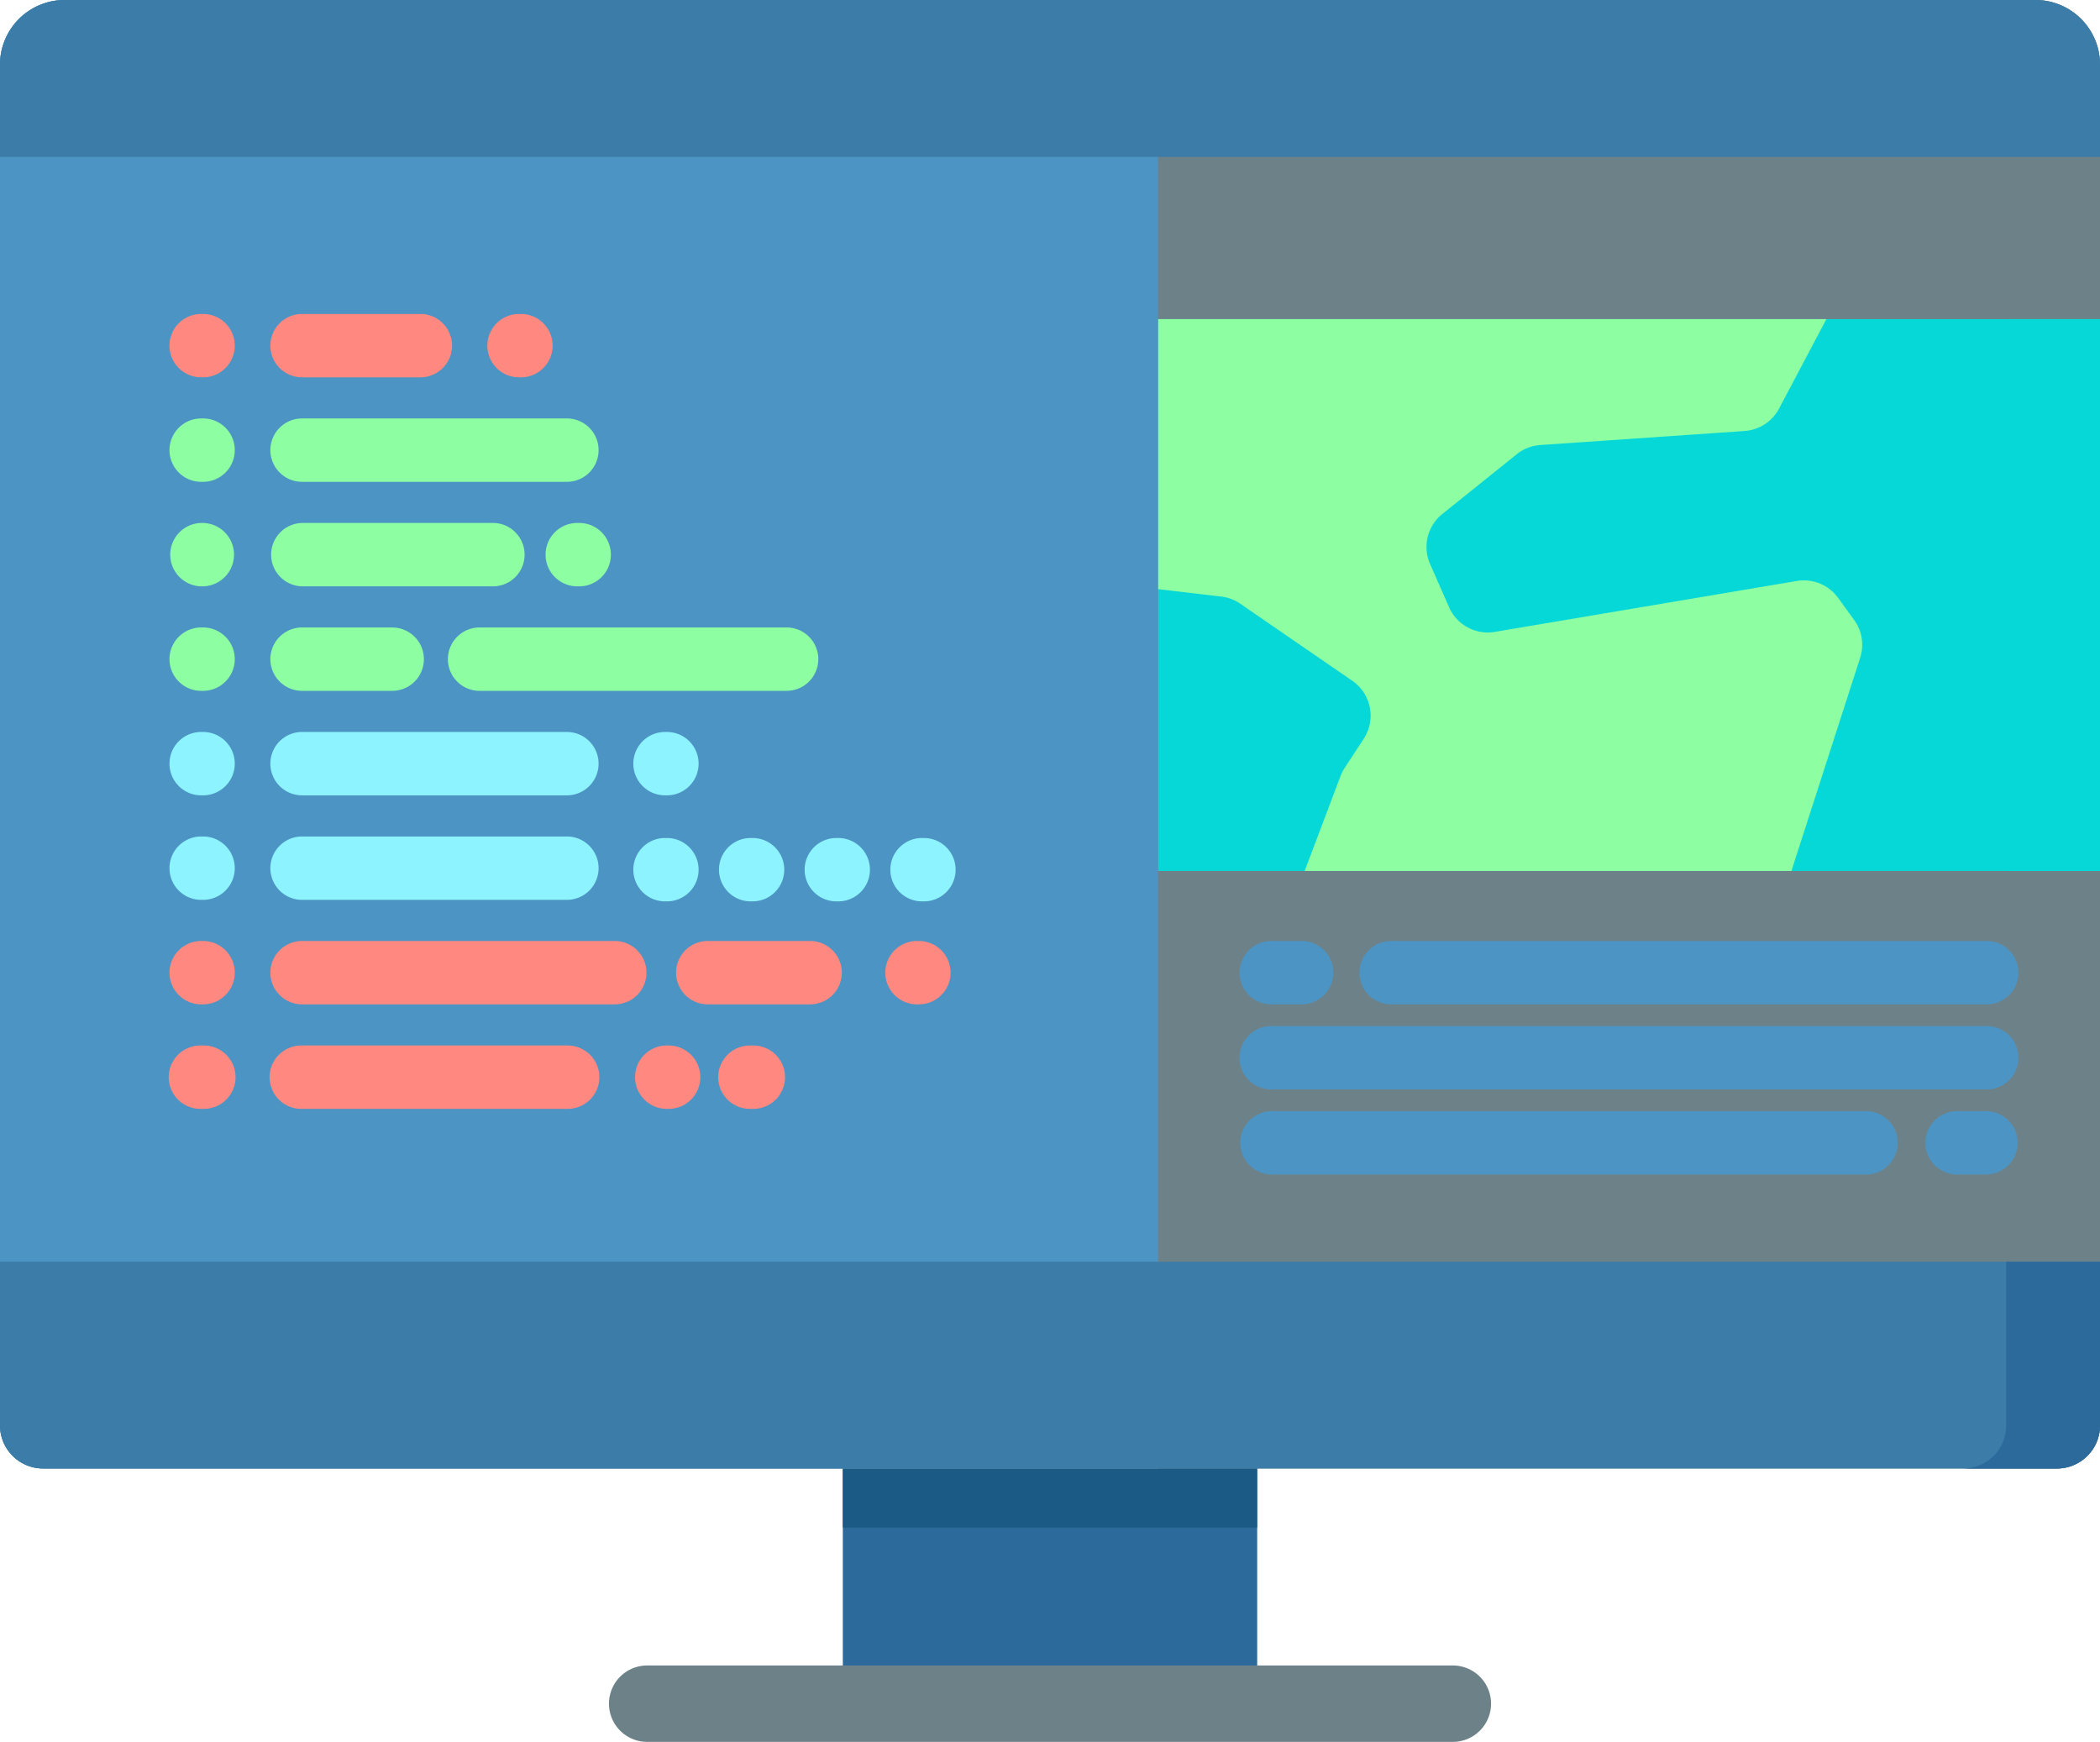 <svg xmlns="http://www.w3.org/2000/svg" viewBox="0 0 1105.43 917.01"><defs><style>.cls-1{fill:#2c6a9b;}.cls-2{fill:#1a5a84;}.cls-3{fill:#6d8288;}.cls-4{fill:#06d8d8;}.cls-5{fill:#8dffa2;}.cls-6{fill:#4c94c3;}.cls-7{fill:#3b7ca8;}.cls-8{fill:#ff8980;}.cls-9{fill:#8df4ff;}</style></defs><title>Asset 2</title><g id="Layer_2" data-name="Layer 2"><g id="Layer_1-2" data-name="Layer 1"><path class="cls-1" d="M443.65,766.67H661.78V887.28H443.65Z"/><path class="cls-2" d="M443.66,766.67H661.77V804.2H443.66Z"/><path class="cls-3" d="M764.77,917H340.67a20.11,20.11,0,1,1,0-40.22h424.1a20.11,20.11,0,0,1,0,40.22Z"/><path class="cls-3" d="M1105.43,34V750.39a22.69,22.69,0,0,1-22.71,22.69H22.71A22.69,22.69,0,0,1,0,750.39V34A34.05,34.05,0,0,1,34.06,0H1071.38A34,34,0,0,1,1105.43,34Z"/><path class="cls-3" d="M1105.43,34V750.38a22.68,22.68,0,0,1-22.69,22.7h-49.39a22.69,22.69,0,0,0,22.7-22.7V34a34,34,0,0,0-34-34h49.39A34,34,0,0,1,1105.43,34Z"/><path class="cls-4" d="M609.54,168h495.89V458.5H609.54Z"/><path class="cls-4" d="M1056.05,168h49.38V458.5h-49.38Z"/><path class="cls-5" d="M976,326.36a22.25,22.25,0,0,1,3.18,19.91l-30.63,95L943,458.5H686.77l18.83-49.85a23,23,0,0,1,2.17-4.29l10.1-15.47a22.24,22.24,0,0,0-6-30.47l-59-40.6a22.34,22.34,0,0,0-10-3.76l-33.29-3.93V168H961.39l-24.9,47.1a22.28,22.28,0,0,1-18.14,11.79l-107.54,7.39a22.25,22.25,0,0,0-12.4,4.84l-39.19,31.48a22.25,22.25,0,0,0-6.44,26.3l10,22.76a22.24,22.24,0,0,0,24.06,13l159-26.81a22.23,22.23,0,0,1,21.69,8.85Z"/><path class="cls-6" d="M609.54,0V773.08H22.71A22.69,22.69,0,0,1,0,750.39V34A34.05,34.05,0,0,1,34.06,0Z"/><path class="cls-7" d="M1105.43,34V82.61H0V34A34.05,34.05,0,0,1,34.06,0H1071.38A34,34,0,0,1,1105.43,34Z"/><path class="cls-7" d="M1105.43,664.23v86.15a22.68,22.68,0,0,1-22.69,22.7H22.7A22.68,22.68,0,0,1,0,750.38V664.23Z"/><path class="cls-1" d="M1105.43,664.23v86.15a22.68,22.68,0,0,1-22.69,22.7h-49.39a22.69,22.69,0,0,0,22.7-22.7V664.23Z"/><path class="cls-8" d="M106.9,198.64h-1a16.68,16.68,0,0,1,0-33.36h1a16.68,16.68,0,0,1,0,33.36Z"/><path class="cls-8" d="M221.31,198.64H159a16.68,16.68,0,0,1,0-33.36h62.28a16.68,16.68,0,1,1,0,33.36Z"/><path class="cls-5" d="M106.9,253.65h-1a16.68,16.68,0,1,1,0-33.36h1a16.68,16.68,0,0,1,0,33.36Z"/><path class="cls-5" d="M298.41,253.65H159a16.68,16.68,0,0,1,0-33.36H298.41a16.68,16.68,0,1,1,0,33.36Z"/><path class="cls-5" d="M106.9,308.68h-1a16.69,16.69,0,0,1,0-33.37h1a16.69,16.69,0,0,1,0,33.37Z"/><path class="cls-5" d="M259.86,308.68H159a16.69,16.69,0,0,1,0-33.37H259.86a16.69,16.69,0,0,1,0,33.37Z"/><path class="cls-5" d="M106.9,363.69h-1a16.68,16.68,0,1,1,0-33.36h1a16.68,16.68,0,0,1,0,33.36Z"/><path class="cls-5" d="M414.07,363.69H252.45a16.68,16.68,0,1,1,0-33.36H414.07a16.68,16.68,0,1,1,0,33.36Z"/><path class="cls-5" d="M206.48,363.69H159a16.68,16.68,0,0,1,0-33.36h47.45a16.68,16.68,0,0,1,0,33.36Z"/><path class="cls-9" d="M106.9,418.7h-1a16.68,16.68,0,1,1,0-33.36h1a16.68,16.68,0,0,1,0,33.36Z"/><path class="cls-9" d="M298.41,418.7H159a16.68,16.68,0,0,1,0-33.36H298.41a16.68,16.68,0,1,1,0,33.36Z"/><path class="cls-9" d="M106.9,473.72h-1a16.68,16.68,0,1,1,0-33.36h1a16.68,16.68,0,0,1,0,33.36Z"/><path class="cls-9" d="M298.41,473.72H159a16.68,16.68,0,1,1,0-33.36H298.41a16.68,16.68,0,1,1,0,33.36Z"/><path class="cls-8" d="M106.9,528.74h-1a16.68,16.68,0,1,1,0-33.36h1a16.68,16.68,0,0,1,0,33.36Z"/><path class="cls-8" d="M426.45,528.74h-53.9a16.68,16.68,0,0,1,0-33.36h53.9a16.68,16.68,0,1,1,0,33.36Z"/><path class="cls-8" d="M323.62,528.74H159a16.68,16.68,0,0,1,0-33.36H323.62a16.68,16.68,0,0,1,0,33.36Z"/><path class="cls-8" d="M106.9,583.75h-1a16.68,16.68,0,1,1,0-33.35h1a16.68,16.68,0,1,1,0,33.35Z"/><path class="cls-8" d="M298.41,583.75H159a16.68,16.68,0,1,1,0-33.35H298.41a16.68,16.68,0,1,1,0,33.35Z"/><path class="cls-8" d="M351.56,583.75h-1a16.68,16.68,0,0,1,0-33.35h1a16.68,16.68,0,1,1,0,33.35Z"/><path class="cls-8" d="M274.22,198.64h-1a16.68,16.68,0,0,1,0-33.36h1a16.68,16.68,0,1,1,0,33.36Z"/><path class="cls-5" d="M305.28,308.68h-1a16.69,16.69,0,1,1,0-33.37h1a16.69,16.69,0,0,1,0,33.37Z"/><path class="cls-8" d="M396.15,583.75h-1a16.68,16.68,0,1,1,0-33.35h1a16.68,16.68,0,1,1,0,33.35Z"/><path class="cls-8" d="M483.7,528.74h-1a16.68,16.68,0,1,1,0-33.36h1a16.68,16.68,0,1,1,0,33.36Z"/><path class="cls-9" d="M351.06,474.52h-1a16.68,16.68,0,1,1,0-33.36h1a16.68,16.68,0,1,1,0,33.36Z"/><path class="cls-9" d="M351.06,418.7h-1a16.68,16.68,0,1,1,0-33.36h1a16.68,16.68,0,0,1,0,33.36Z"/><path class="cls-9" d="M396.15,474.52h-1a16.68,16.68,0,1,1,0-33.36h1a16.68,16.68,0,1,1,0,33.36Z"/><path class="cls-9" d="M441.25,474.52h-1a16.68,16.68,0,1,1,0-33.36h1a16.68,16.68,0,1,1,0,33.36Z"/><path class="cls-9" d="M486.35,474.52h-1a16.68,16.68,0,1,1,0-33.36h1a16.68,16.68,0,1,1,0,33.36Z"/><path class="cls-6" d="M1045.82,528.74H732.3a16.68,16.68,0,1,1,0-33.36h313.52a16.68,16.68,0,0,1,0,33.36Z"/><path class="cls-6" d="M685.2,528.74h-16a16.68,16.68,0,0,1,0-33.36h16a16.68,16.68,0,1,1,0,33.36Z"/><path class="cls-6" d="M982.68,618.31H669.17a16.69,16.69,0,0,1,0-33.37H982.68a16.69,16.69,0,0,1,0,33.37Z"/><path class="cls-6" d="M1045.82,618.31h-16a16.69,16.69,0,0,1,0-33.37h16a16.69,16.69,0,0,1,0,33.37Z"/><path class="cls-6" d="M1045.82,573.52H669.16a16.68,16.68,0,0,1,0-33.36h376.66a16.68,16.68,0,0,1,0,33.36Z"/></g></g></svg>